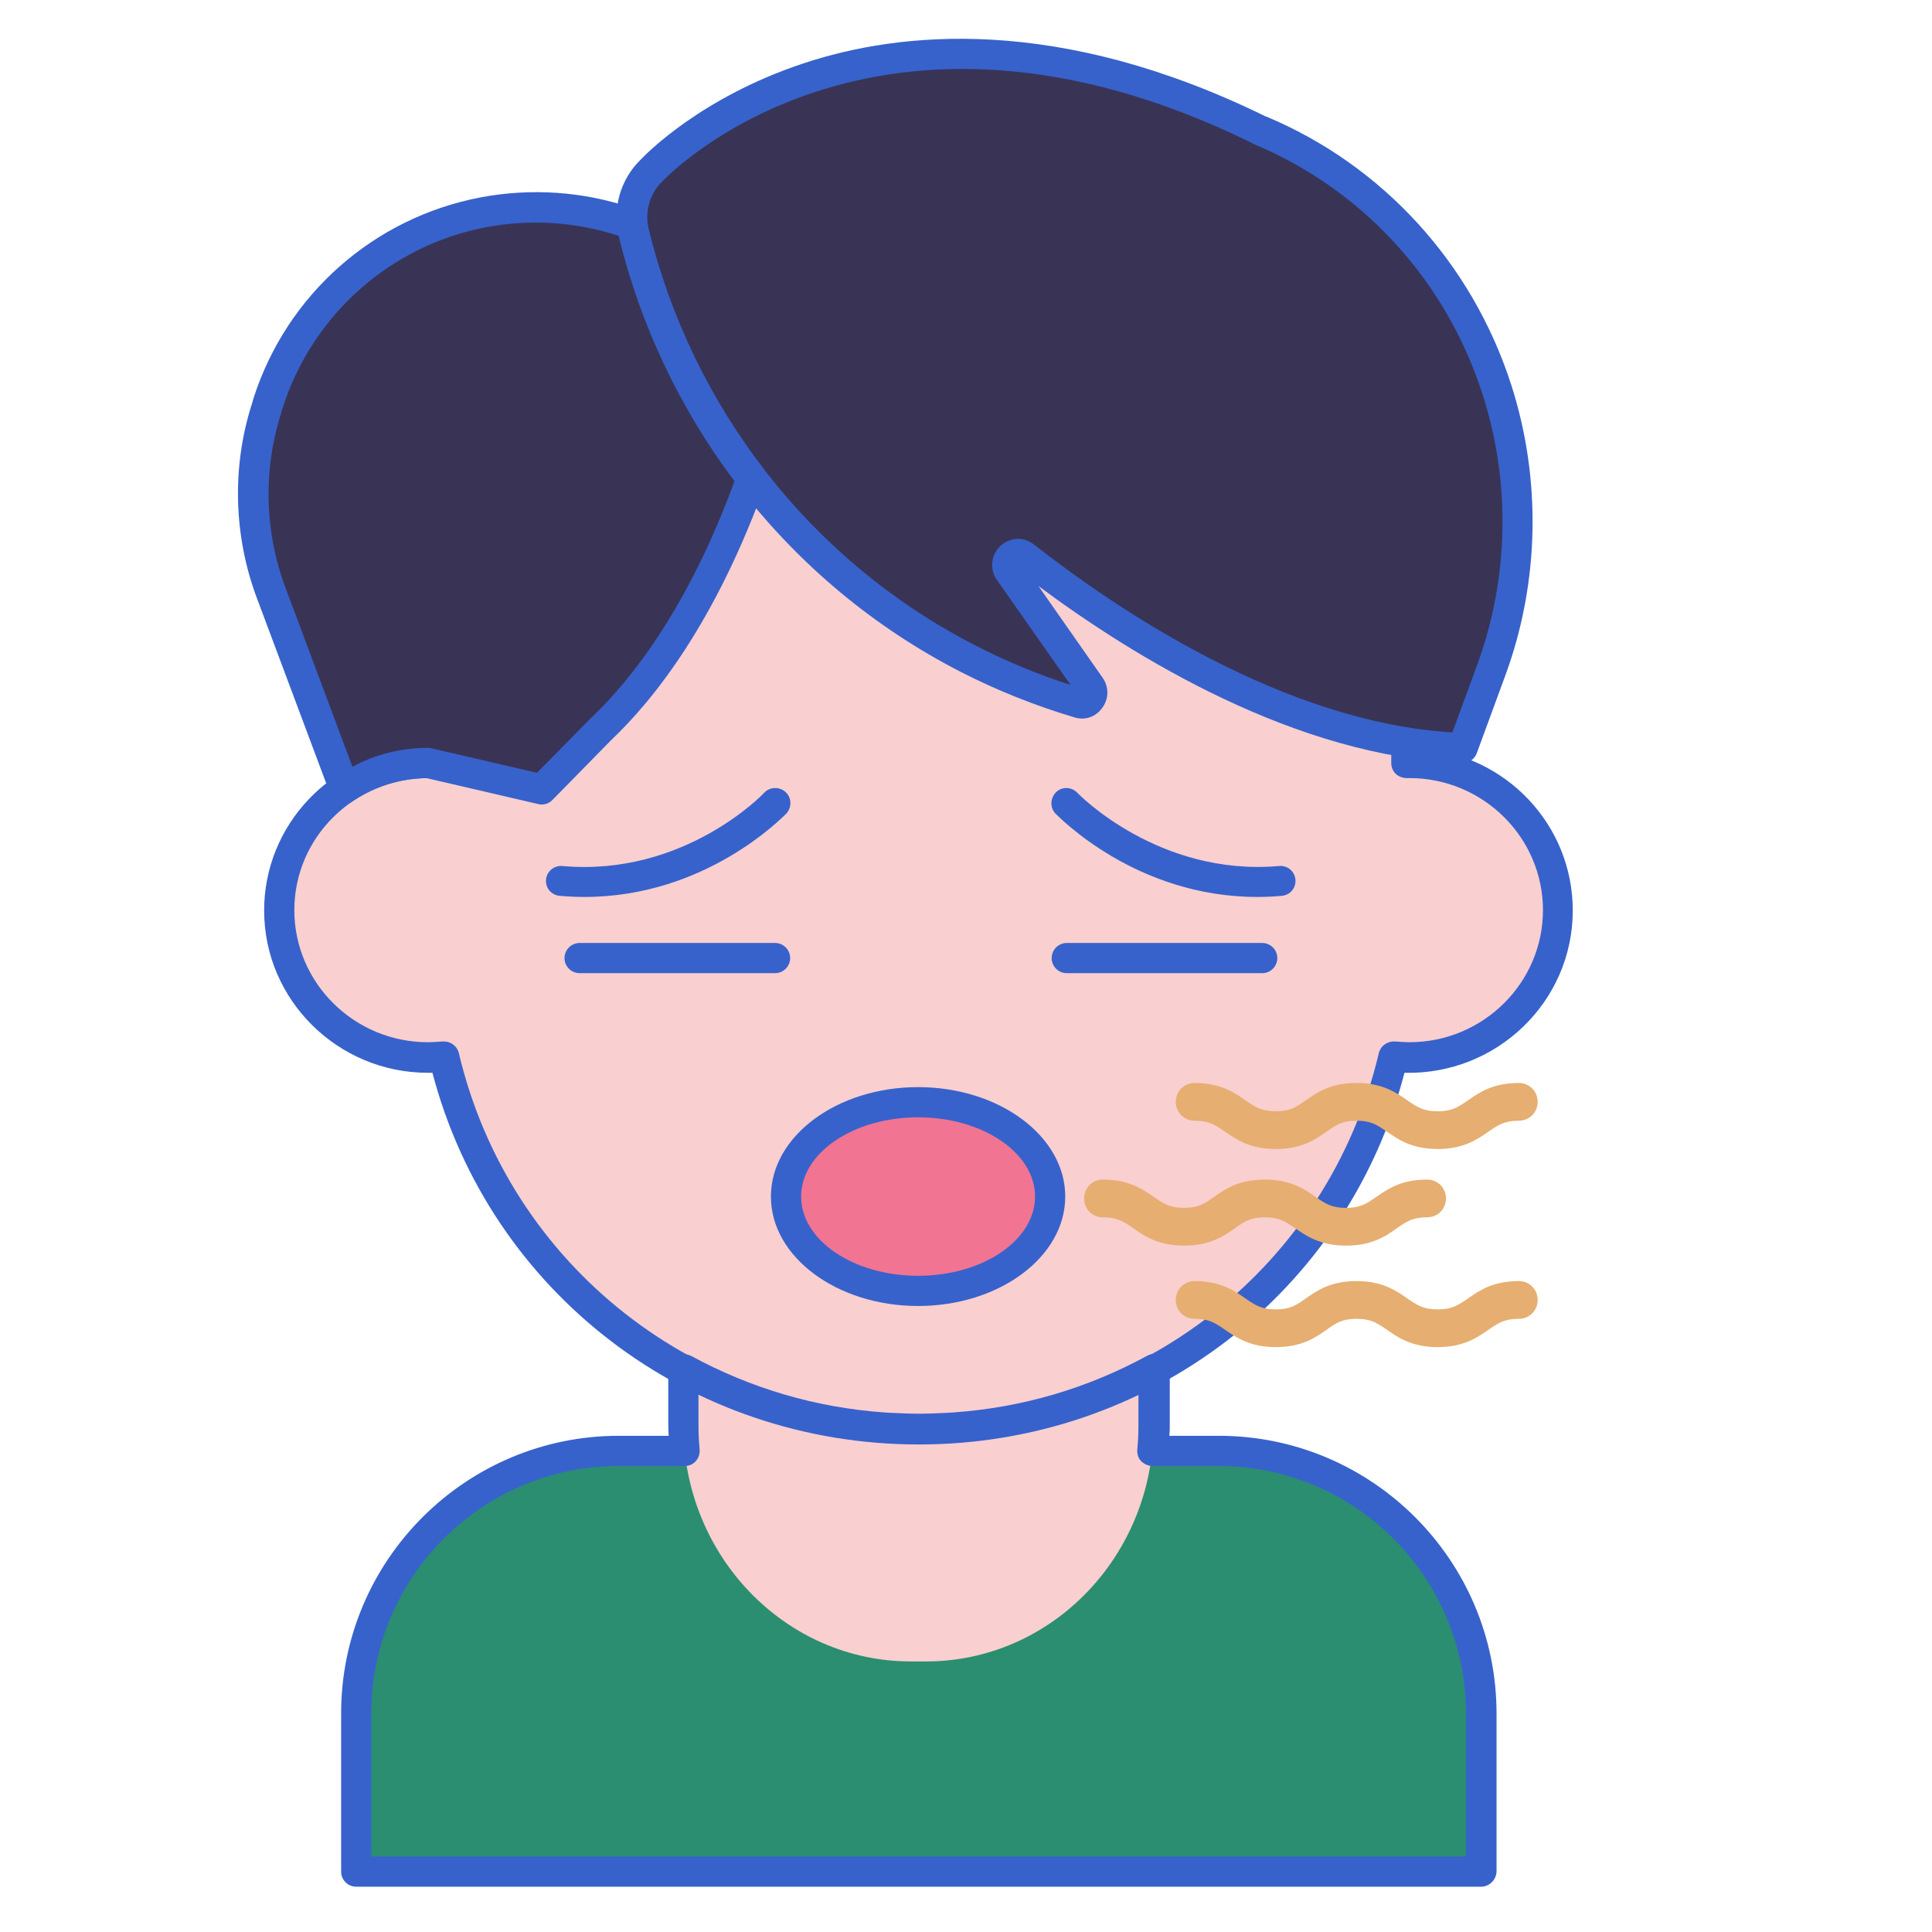 <?xml version="1.0" encoding="utf-8"?>
<!-- Generator: Adobe Illustrator 24.0.3, SVG Export Plug-In . SVG Version: 6.00 Build 0)  -->
<svg version="1.1" id="Layer_1" xmlns="http://www.w3.org/2000/svg" xmlns:xlink="http://www.w3.org/1999/xlink" x="0px" y="0px"
	 viewBox="0 0 512 512" style="enable-background:new 0 0 512 512;" xml:space="preserve">
<style type="text/css">
	.st0{fill:#F9CFCF;}
	.st1{fill:#2B8E70;}
	.st2{fill:#3762CC;}
	.st3{fill:#393456;}
	.st4{fill:#F17492;}
	.st5{fill:#E6AE70;}
</style>
<path class="st0" d="M373.5,202.2c-0.3,0-0.5,0-0.8,0v-12.1c0-70.6-57.9-127.9-129.2-127.9s-129.2,57.3-129.2,127.9v12.1
	c-0.3,0-0.5,0-0.8,0c-21.8,0-39.4,17.5-39.4,39s17.7,39,39.4,39c1.4,0,2.8-0.1,4.2-0.2c13.3,56.6,64.6,98.7,125.8,98.7
	S356,336.5,369.3,280c1.4,0.1,2.8,0.2,4.2,0.2c21.8,0,39.4-17.5,39.4-39C412.9,219.7,395.3,202.2,373.5,202.2L373.5,202.2z"/>
<path class="st1" d="M392.5,496H94.4v-41.9c0-38.4,31.1-69.6,69.6-69.6h159c38.4,0,69.6,31.1,69.6,69.6V496H392.5z"/>
<path class="st0" d="M253,378.4c-0.5,0-1,0.1-1.6,0.1c-0.8,0-1.6,0.1-2.4,0.1c-1.8,0.1-3.7,0.1-5.5,0.1c-1.9,0-3.7-0.1-5.6-0.1
	c-0.8,0-1.6-0.1-2.4-0.1c-0.5,0-1-0.1-1.6-0.1c-19-1.4-36.9-6.8-52.8-15.5v14.9c0,34.5,27,62.5,60.3,62.5h4
	c33.3,0,60.3-28,60.3-62.5v-14.9C289.9,371.6,272,377,253,378.4L253,378.4z"/>
<path class="st2" d="M392.5,500H94.4c-2.2,0-4-1.8-4-4v-41.9c0-40.6,33-73.6,73.6-73.6h13.2c0-0.9-0.1-1.9-0.1-2.8v-14.9
	c0-1.4,0.7-2.7,2-3.4c1.2-0.7,2.7-0.7,4-0.1c15.8,8.6,33,13.7,51.1,15l1.5,0.1c0.8,0,1.6,0.1,2.4,0.1c3.6,0.2,7.2,0.2,10.8,0
	c0.8,0,1.6-0.1,2.4-0.1l1.5-0.1c18.2-1.3,35.4-6.4,51.2-15c1.2-0.7,2.7-0.6,4,0.1c1.2,0.7,2,2,2,3.4v14.9c0,0.9,0,1.8-0.1,2.8H323
	c40.6,0,73.6,33,73.6,73.6V496C396.5,498.2,394.7,500,392.5,500z M98.4,492h290.1v-37.9c0-36.1-29.4-65.6-65.6-65.6h-17.5
	c-1.1,0-2.2-0.5-3-1.3s-1.1-2-1-3.1c0.2-2.1,0.3-4.3,0.3-6.4v-8.3c-15.1,7.3-31.4,11.7-48.5,12.9h-0.4c-0.4,0-0.8,0.1-1.2,0.1
	c-0.8,0.1-1.7,0.1-2.5,0.1c-3.8,0.2-7.7,0.2-11.4,0c-0.8,0-1.7-0.1-2.5-0.1l-1.6-0.1c-17-1.2-33.3-5.6-48.5-12.9v8.3
	c0,2.1,0.1,4.2,0.3,6.4c0.1,1.1-0.2,2.2-1,3.1s-1.8,1.3-3,1.3H164c-36.2,0-65.6,29.4-65.6,65.6V492L98.4,492z"/>
<path class="st2" d="M243.5,382.8c-61.1,0-113.6-40.3-128.9-98.5c-0.4,0-0.8,0-1.2,0c-23.9,0-43.4-19.3-43.4-43
	c0-22.7,17.8-41.3,40.2-42.9v-8.2c0-72.7,59.8-131.9,133.2-131.9s133.2,59.2,133.2,131.9v8.2c22.5,1.6,40.2,20.2,40.2,42.9
	c0,24.1-20.1,43.6-44.6,43C357.1,342.4,304.6,382.8,243.5,382.8L243.5,382.8z M117.7,276c1.8,0,3.5,1.3,3.9,3.1
	c13.3,56.3,63.4,95.7,121.9,95.7s108.6-39.3,121.9-95.7c0.5-2,2.3-3.2,4.3-3.1c1.3,0.1,2.6,0.2,3.8,0.2c19.5,0,35.4-15.7,35.4-35
	s-15.9-35-35.4-35c-0.4,0-0.5,0-0.7,0c-1.1,0-2.1-0.4-2.9-1.1c-0.8-0.8-1.2-1.8-1.2-2.9v-12.1c0-68.3-56.2-123.9-125.2-123.9
	s-125.2,55.6-125.2,123.9v12.1c0,1.1-0.4,2.1-1.2,2.9c-0.8,0.8-1.8,1.1-2.9,1.1c-0.2,0-0.4,0-0.6,0l0,0c-19.7,0-35.6,15.7-35.6,35
	s15.9,35,35.4,35c1.2,0,2.5-0.1,3.8-0.2C117.4,276,117.5,276,117.7,276L117.7,276z"/>
<path class="st3" d="M71.8,156.9c-5.8-15.7-6.3-32.8-1.2-48.8l0.4-1.4c8.3-26,30.2-45.5,57.1-50.6c12.7-2.4,25.8-1.5,38,2.7l1.4,0.5
	c0.1,0.7,0.2,1.5,0.4,2.2c5.9,24,16.6,46.1,31.3,65.1c-12.7,35.4-28.2,55.5-40.1,66.7l0,0l-15.5,15.8l-30.1-7
	c-8.2,0-15.9,2.5-22.2,6.8L71.8,156.9z"/>
<path class="st3" d="M396.6,103.3c-10.1-31.5-33.3-56.5-62.9-68.8l0,0c-104.1-51.2-161,10.6-161,10.6c-4.3,4.1-6.3,10.4-4.8,16.5
	c11.9,48.8,44.1,90,88.2,112.7h0.1c9.5,4.9,19.4,8.9,29.7,12c2.5,0.8,4.6-2.2,3.1-4.4l-21.4-30.5c-1.9-2.7,1.4-5.9,4-3.9
	c23.7,18.5,69.6,49.2,116.2,50.8l7.6-20.7C403.9,153.6,404.4,127.5,396.6,103.3z"/>
<g>
	<path class="st2" d="M143.6,213.2c-0.3,0-0.6,0-0.9-0.1l-29.7-6.9c-7,0.1-13.7,2.2-19.5,6.1c-1,0.7-2.3,0.9-3.5,0.5
		s-2.1-1.3-2.5-2.4L68,158.3l0,0c-6.1-16.4-6.6-34.7-1.2-51.4l0.4-1.4C76,78.1,99,57.7,127.4,52.3c13.3-2.5,27.2-1.6,40,2.8l1.4,0.5
		c1.5,0.5,2.5,1.8,2.7,3.3c0.1,0.6,0.2,1.2,0.3,1.7c5.7,23.3,16,44.7,30.5,63.6c0.8,1.1,1.1,2.5,0.6,3.8
		c-13.2,36.8-29.6,57.4-41,68.2L146.4,212C145.6,212.8,144.6,213.2,143.6,213.2L143.6,213.2z M113.4,198.2c0.3,0,0.6,0,0.9,0.1
		l28,6.5l13.9-14.1c0.1-0.1,0.1-0.1,0.2-0.2c10.6-10,25.8-29,38.3-63.1C180.1,108,169.8,86.2,164,62.6v-0.1
		c-11.3-3.7-23.4-4.5-35.1-2.3c-25.4,4.8-46.1,23.2-54,47.9l-0.4,1.4c-4.8,15-4.4,31.4,1.1,46.1l0,0l17.8,47.6
		C99.5,199.9,106.3,198.2,113.4,198.2L113.4,198.2z"/>
	<path class="st2" d="M387.6,202.2h-0.1c-43.9-1.5-87.2-28.2-112.3-46.9l17,24.3c1.7,2.4,1.7,5.6-0.1,8c-1.7,2.4-4.6,3.4-7.4,2.5
		c-10.4-3.1-20.7-7.2-30.4-12.2c-45.2-23.3-78.1-65.3-90.3-115.3c-1.8-7.3,0.4-15.1,5.8-20.3c1.4-1.5,16-16.5,43.1-25.5
		c25.6-8.5,67.6-12.9,122.6,14.1h0.1c30.8,12.9,54.5,38.8,64.9,71.1c8,24.9,7.5,52.2-1.5,76.8l-7.6,20.7
		C390.8,201.2,389.3,202.2,387.6,202.2L387.6,202.2z M269.8,142.8c1.5,0,2.9,0.5,4.2,1.5c22.5,17.6,66.4,47.1,110.9,49.8l6.6-18
		c8.4-22.9,8.9-48.3,1.4-71.6c-9.7-30.2-31.8-54.3-60.6-66.3c-0.2-0.1-0.4-0.2-0.5-0.3c-100-49.1-155.4,9.3-156,9.9
		c-0.1,0.1-0.1,0.1-0.2,0.2c-3.4,3.2-4.8,8.1-3.7,12.7c11.7,47.8,43.1,87.9,86.1,110.1c8.3,4.3,16.9,7.9,25.7,10.7l-19.5-27.8
		c-2-2.8-1.6-6.6,0.9-9C266.4,143.5,268.1,142.8,269.8,142.8L269.8,142.8z"/>
	<path class="st2" d="M333.2,237.7c-32.2,0-52.5-21.2-53.5-22.1c-1.5-1.6-1.4-4.1,0.2-5.7c1.6-1.5,4.1-1.4,5.6,0.2
		c0.3,0.3,21.5,22.2,53.5,19.4c2.2-0.2,4.1,1.4,4.3,3.6s-1.4,4.1-3.6,4.3C337.6,237.6,335.4,237.7,333.2,237.7L333.2,237.7z"/>
	<path class="st2" d="M334.5,257.9h-51.8c-2.2,0-4-1.8-4-4s1.8-4,4-4h51.8c2.2,0,4,1.8,4,4C338.5,256.1,336.7,257.9,334.5,257.9z"/>
	<path class="st2" d="M154.9,237.7c-2.2,0-4.4-0.1-6.6-0.3c-2.2-0.2-3.8-2.1-3.6-4.3s2.2-3.8,4.3-3.6c32.2,2.9,53.3-19.1,53.5-19.4
		c1.5-1.6,4-1.7,5.7-0.2c1.6,1.5,1.7,4,0.2,5.7C207.4,216.5,187.1,237.7,154.9,237.7L154.9,237.7z"/>
	<path class="st2" d="M205.4,257.9h-51.8c-2.2,0-4-1.8-4-4s1.8-4,4-4h51.8c2.2,0,4,1.8,4,4C209.4,256.1,207.6,257.9,205.4,257.9z"/>
</g>
<ellipse class="st4" cx="243.3" cy="317.1" rx="35" ry="25"/>
<path class="st2" d="M243.3,346.1c-21.5,0-39-13-39-29s17.5-29,39-29s39,13,39,29S264.8,346.1,243.3,346.1L243.3,346.1z
	 M243.3,296.1c-17.1,0-31,9.4-31,21s13.9,21,31,21s31-9.4,31-21S260.4,296.1,243.3,296.1L243.3,296.1z"/>
<path class="st5" d="M381,304.5c-6.9,0-10.6-2.6-13.6-4.7c-2.5-1.7-4.1-2.8-7.9-2.8s-5.4,1.1-7.8,2.8c-3,2.1-6.6,4.7-13.6,4.7
	c-6.9,0-10.6-2.6-13.6-4.7c-2.5-1.7-4.1-2.8-7.9-2.8c-2.8,0-5-2.2-5-5s2.2-5,5-5c6.9,0,10.6,2.6,13.6,4.7c2.5,1.7,4.1,2.8,7.9,2.8
	s5.4-1.1,7.8-2.8c3-2.1,6.6-4.7,13.6-4.7c6.9,0,10.6,2.6,13.6,4.7c2.5,1.7,4.1,2.8,7.9,2.8s5.4-1.1,7.9-2.8c3-2.1,6.6-4.7,13.6-4.7
	c2.8,0,5,2.2,5,5s-2.2,5-5,5c-3.8,0-5.4,1.1-7.9,2.8C391.6,301.9,387.9,304.5,381,304.5L381,304.5z"/>
<path class="st5" d="M356.7,330.1c-6.9,0-10.6-2.6-13.6-4.7c-2.5-1.7-4.1-2.8-7.9-2.8s-5.4,1.1-7.8,2.8c-3,2.1-6.6,4.7-13.6,4.7
	c-6.9,0-10.6-2.6-13.6-4.7c-2.5-1.7-4.1-2.8-7.9-2.8c-2.8,0-5-2.2-5-5s2.2-5,5-5c6.9,0,10.6,2.6,13.6,4.7c2.5,1.7,4.1,2.8,7.9,2.8
	s5.4-1.1,7.8-2.8c3-2.1,6.6-4.7,13.6-4.7c6.9,0,10.6,2.6,13.6,4.7c2.5,1.7,4.1,2.8,7.9,2.8s5.4-1.1,7.9-2.8c3-2.1,6.6-4.7,13.6-4.7
	c2.8,0,5,2.2,5,5s-2.2,5-5,5c-3.8,0-5.4,1.1-7.9,2.8C367.3,327.6,363.6,330.1,356.7,330.1L356.7,330.1z"/>
<path class="st5" d="M381,357c-6.9,0-10.6-2.6-13.6-4.7c-2.5-1.7-4.1-2.8-7.9-2.8s-5.4,1.1-7.8,2.8c-3,2.1-6.6,4.7-13.6,4.7
	c-6.9,0-10.6-2.6-13.6-4.7c-2.5-1.7-4.1-2.8-7.9-2.8c-2.8,0-5-2.2-5-5s2.2-5,5-5c6.9,0,10.6,2.6,13.6,4.7c2.5,1.7,4.1,2.8,7.9,2.8
	s5.4-1.1,7.8-2.8c3-2.1,6.6-4.7,13.6-4.7c6.9,0,10.6,2.6,13.6,4.7c2.5,1.7,4.1,2.8,7.9,2.8s5.4-1.1,7.9-2.8c3-2.1,6.6-4.7,13.6-4.7
	c2.8,0,5,2.2,5,5s-2.2,5-5,5c-3.8,0-5.4,1.1-7.9,2.8C391.6,354.4,387.9,357,381,357L381,357z"/>
</svg>
